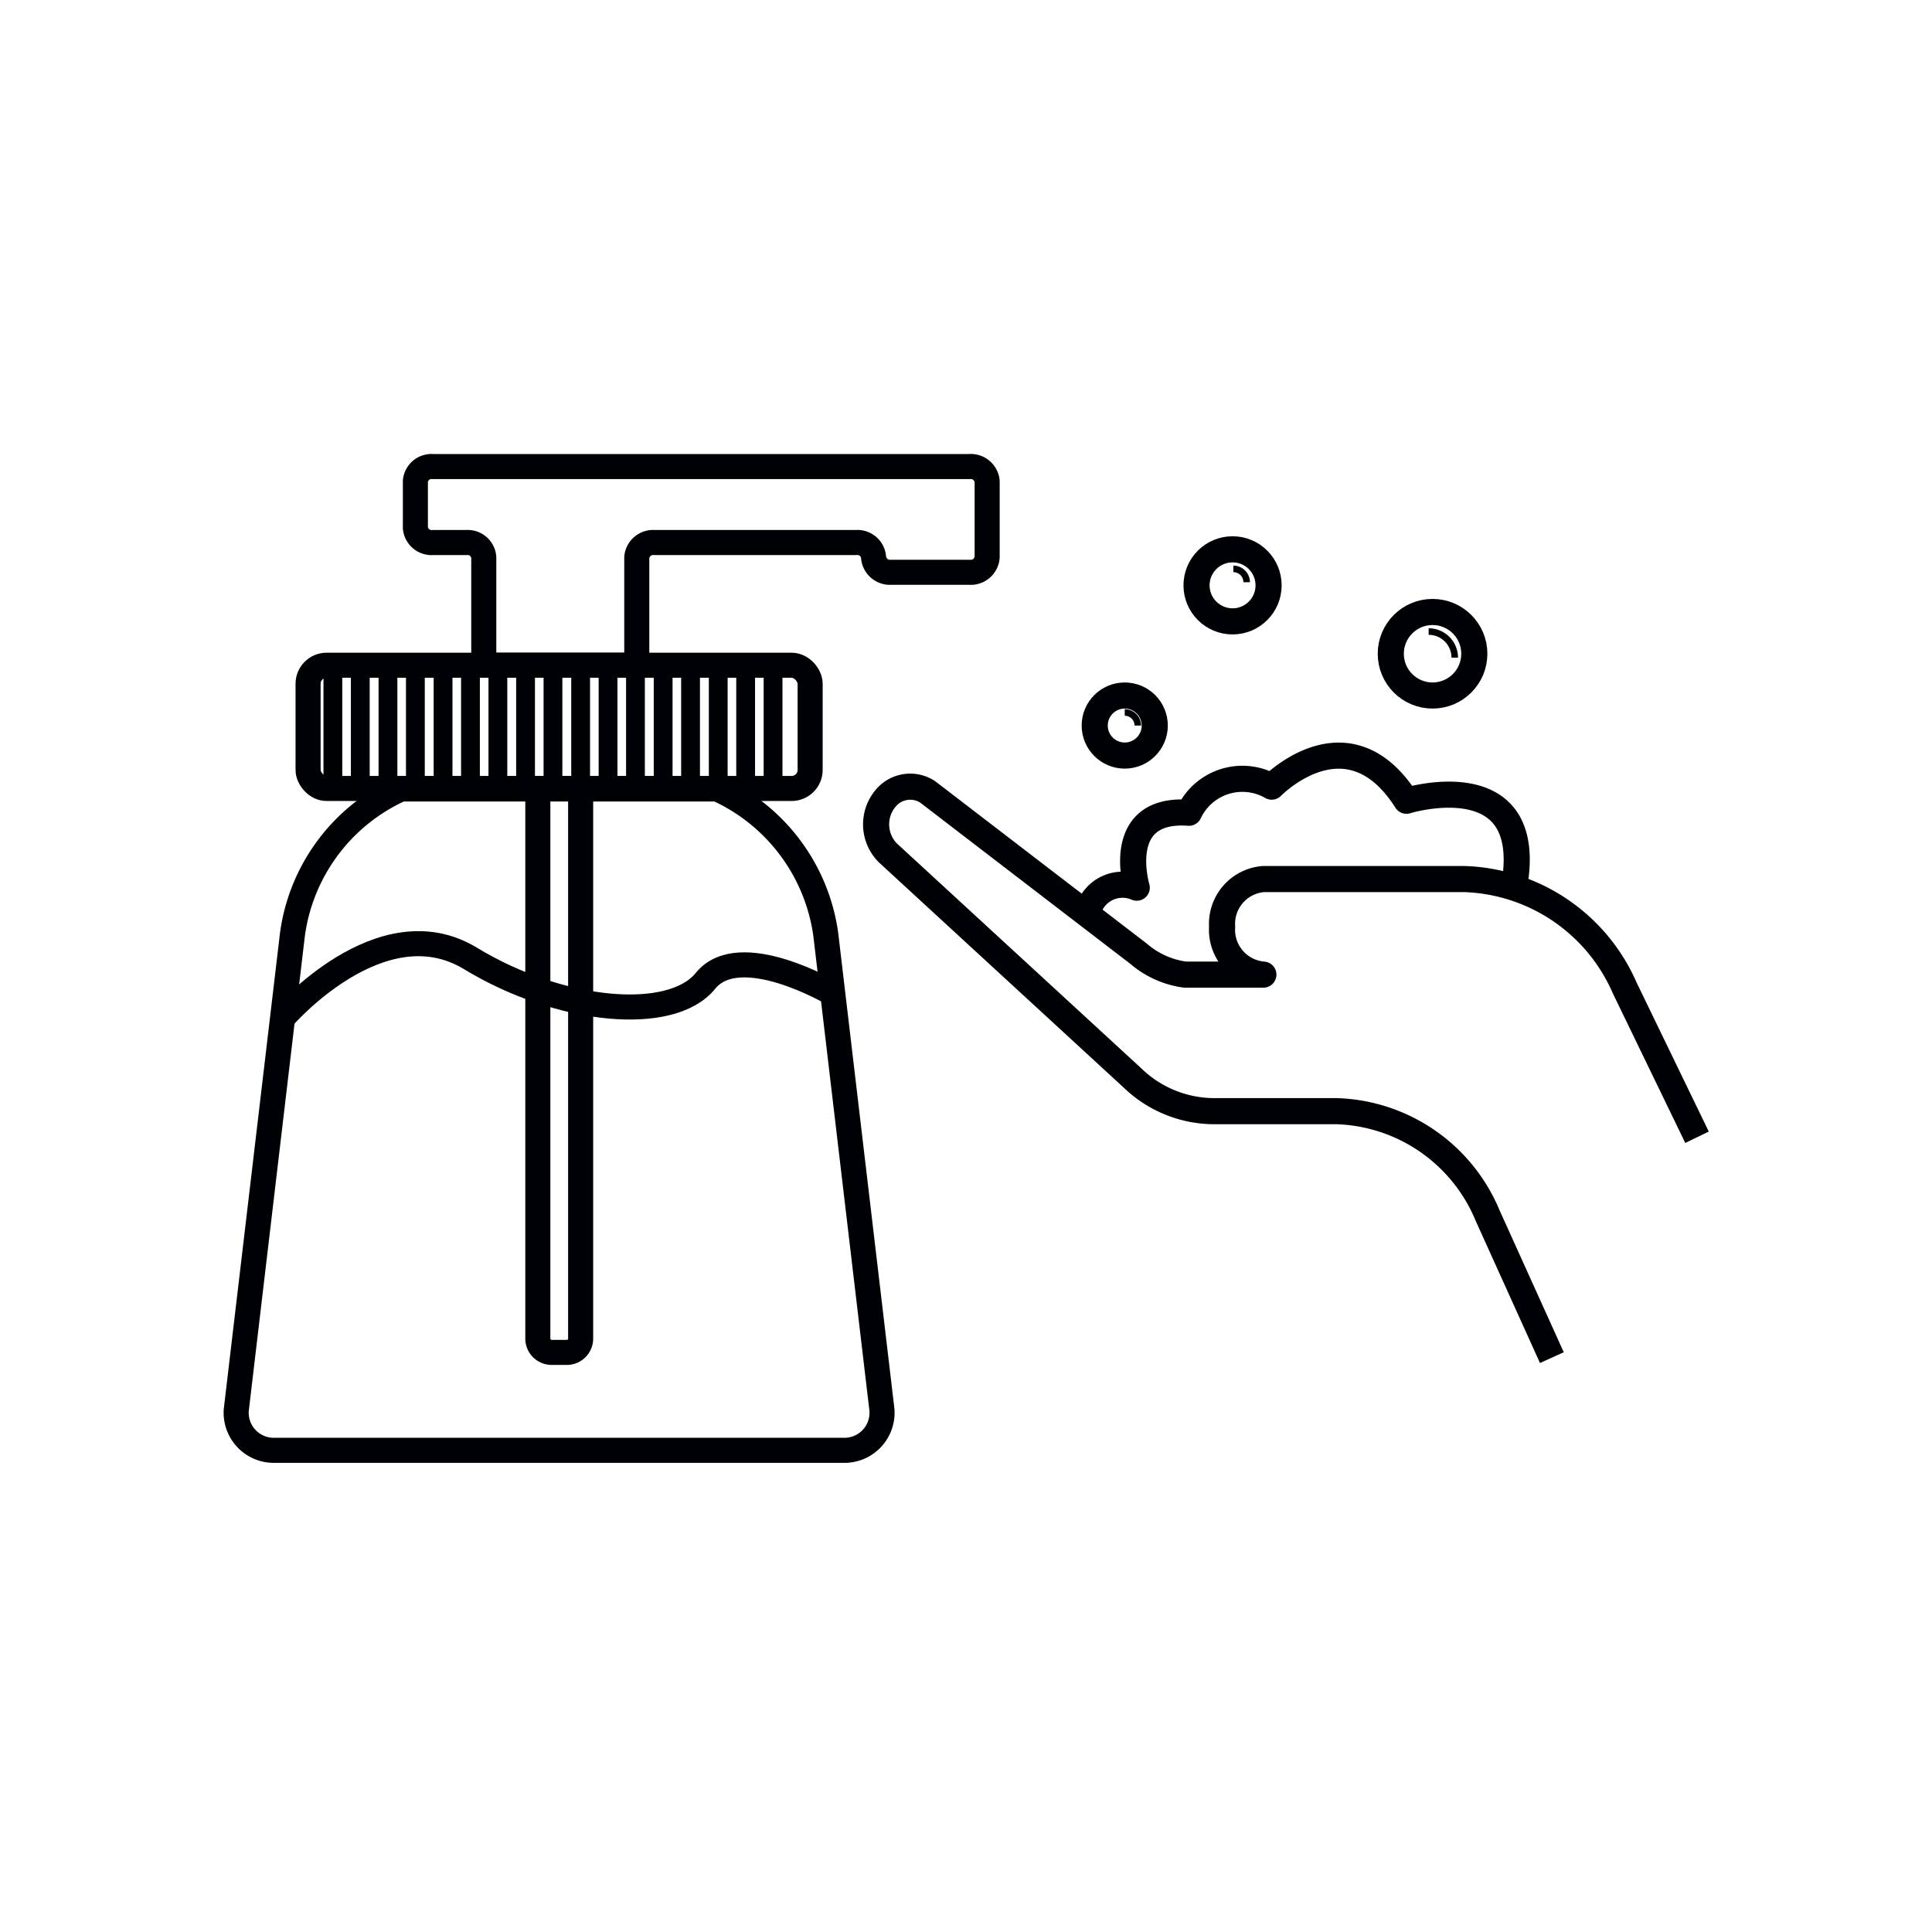 <svg id="Слой_2" data-name="Слой 2" xmlns="http://www.w3.org/2000/svg" viewBox="0 0 74 74"><defs><style>.cls-1,.cls-2,.cls-3,.cls-4{fill:none;stroke:#000105;stroke-linejoin:round;}.cls-2{stroke-width:0.25px;}.cls-3{stroke-width:0.96px;}.cls-4{stroke-width:0.72px;}</style></defs><title>жидкое мылоимпортерия</title><path class="cls-1" d="M65,43.56l-2.77-5.72a6.94,6.94,0,0,0-6.14-4.17H48.39a1.72,1.72,0,0,0-1.58,1.83h0a1.72,1.72,0,0,0,1.58,1.83h-3a3.42,3.42,0,0,1-1.78-.8l-8.08-6.2a1.22,1.22,0,0,0-1.62.26h0a1.55,1.55,0,0,0,.1,2.08l9.39,8.64a4.51,4.51,0,0,0,3.07,1.25h4.72a6.48,6.48,0,0,1,5.79,4L59.44,52"/><path class="cls-1" d="M41.65,35a1.37,1.37,0,0,1,1.89-1s-.92-3.08,2-2.87a2.26,2.26,0,0,1,3.17-1s2.91-3,5.16.54c0,0,5-1.54,4.12,3.31"/><circle class="cls-1" cx="43.08" cy="27.79" r="1.15"/><path class="cls-2" d="M43.08,27.29a.5.5,0,0,1,.5.5"/><circle class="cls-1" cx="54.87" cy="25.04" r="1.6"/><path class="cls-2" d="M54.72,24.19a1,1,0,0,1,1,1"/><circle class="cls-1" cx="47.21" cy="22.42" r="1.38"/><path class="cls-2" d="M47.24,21.79a.51.51,0,0,1,.51.51"/><rect class="cls-3" x="11.8" y="25.48" width="19.23" height="4.72" rx="0.71"/><path class="cls-3" d="M33.78,54l-2.15-18.2a7.2,7.2,0,0,0-4.16-5.58H15.36a7.16,7.16,0,0,0-4.16,5.58L9.05,54a1.44,1.44,0,0,0,1.49,1.55H32.29A1.44,1.44,0,0,0,33.78,54Z"/><line class="cls-4" x1="12.75" y1="25.48" x2="12.75" y2="30.2"/><line class="cls-4" x1="13.8" y1="25.48" x2="13.8" y2="30.2"/><line class="cls-4" x1="14.86" y1="25.48" x2="14.86" y2="30.2"/><line class="cls-4" x1="15.91" y1="25.48" x2="15.91" y2="30.2"/><line class="cls-4" x1="16.97" y1="25.48" x2="16.97" y2="30.2"/><line class="cls-4" x1="18.02" y1="25.48" x2="18.02" y2="30.2"/><line class="cls-4" x1="19.07" y1="25.48" x2="19.07" y2="30.2"/><line class="cls-4" x1="20.13" y1="25.48" x2="20.13" y2="30.2"/><line class="cls-4" x1="21.18" y1="25.48" x2="21.18" y2="30.2"/><line class="cls-4" x1="22.24" y1="25.48" x2="22.24" y2="30.2"/><line class="cls-4" x1="23.29" y1="25.48" x2="23.29" y2="30.2"/><line class="cls-4" x1="24.34" y1="25.48" x2="24.34" y2="30.2"/><line class="cls-4" x1="25.4" y1="25.48" x2="25.4" y2="30.2"/><line class="cls-4" x1="26.45" y1="25.48" x2="26.45" y2="30.2"/><line class="cls-4" x1="27.51" y1="25.48" x2="27.51" y2="30.2"/><line class="cls-4" x1="28.56" y1="25.48" x2="28.56" y2="30.2"/><line class="cls-4" x1="29.61" y1="25.48" x2="29.61" y2="30.2"/><path class="cls-3" d="M15.91,18.43v1.78a.62.62,0,0,0,.67.57h1.28a.62.62,0,0,1,.67.57v4.13h5.86V21.35a.63.63,0,0,1,.68-.57h7.72a.62.62,0,0,1,.67.57h0a.63.63,0,0,0,.67.57h3a.63.63,0,0,0,.68-.57V18.43a.63.63,0,0,0-.68-.56H16.58A.62.62,0,0,0,15.91,18.43Z"/><path class="cls-3" d="M20.59,30.2h1.65a0,0,0,0,1,0,0V51.27a.53.53,0,0,1-.53.53h-.58a.53.53,0,0,1-.53-.53V30.2A0,0,0,0,1,20.59,30.2Z"/><path class="cls-3" d="M10.82,39s3.76-4.38,7.2-2.29,7.69,2.48,9,.86,4.87.48,4.87.48"/></svg>